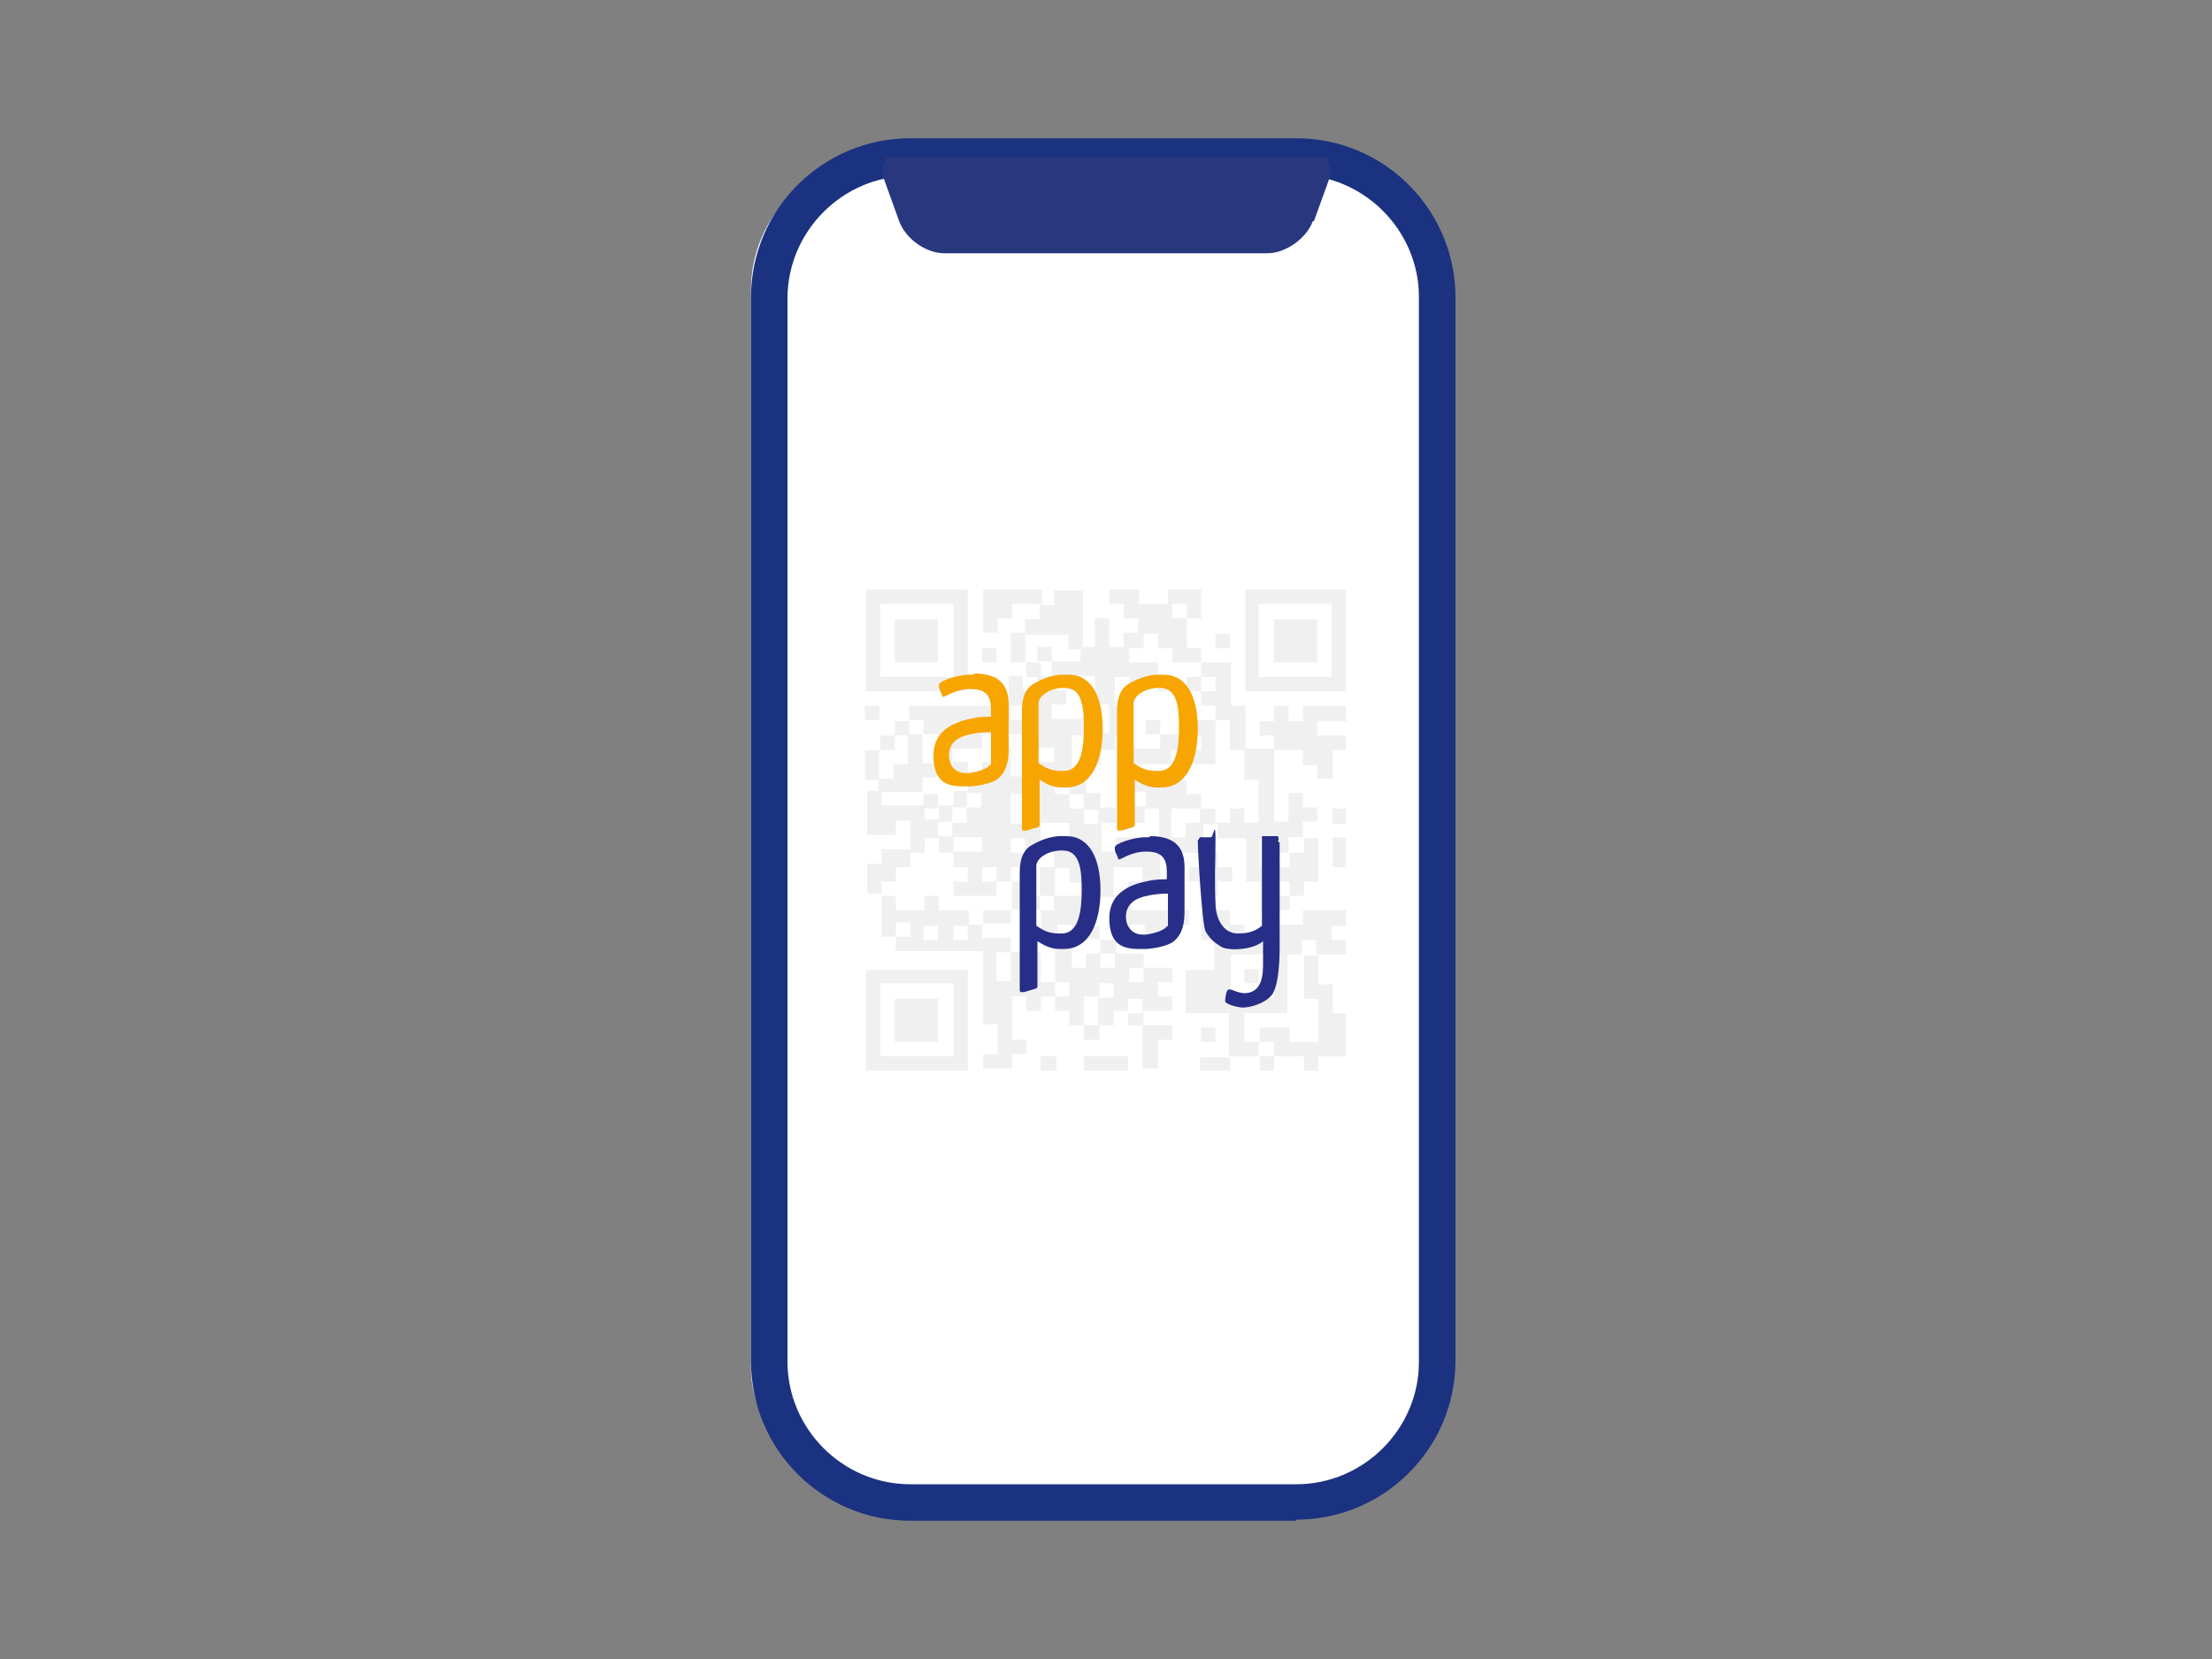 <?xml version="1.0" encoding="UTF-8"?>
<svg id="Layer_2" data-name="Layer 2" xmlns="http://www.w3.org/2000/svg" version="1.1" xmlns:xlink="http://www.w3.org/1999/xlink" viewBox="0 0 200 150">
  <rect x="0" y="0" width="200" height="150" fill="#808080" stroke="none"/>
  <defs>
    <style>
      .cls-1 {
        fill: #272e87;
      }

      .cls-1, .cls-2, .cls-3, .cls-4, .cls-5, .cls-6, .cls-7 {
        stroke-width: 0px;
      }

      .cls-8 {
        clip-path: url(#clippath-2);
      }

      .cls-2 {
        fill: #f7a500;
      }

      .cls-3 {
        fill: none;
      }

      .cls-9 {
        clip-path: url(#clippath-1);
      }

      .cls-4 {
        fill: #1b3281;
      }

      .cls-10 {
        clip-path: url(#clippath);
      }

      .cls-5 {
        fill: #fff;
      }

      .cls-6 {
        fill: #f0f0f0;
      }

      .cls-7 {
        fill: #29377e;
      }
    </style>
    <clipPath id="clippath">
      <rect class="cls-3" x="60.1" y="14.2" width="79.9" height="121.6"/>
    </clipPath>
    <clipPath id="clippath-1">
      <rect class="cls-3" x="78.2" y="53.3" width="43.5" height="43.5"/>
    </clipPath>
    <clipPath id="clippath-2">
      <rect class="cls-3" x="78.2" y="53.3" width="43.5" height="43.5"/>
    </clipPath>
  </defs>
  <g id="Layer_3" data-name="Layer 3">
    <rect class="cls-5" x="67.9" y="14.2" width="60.4" height="121.6" rx="12" ry="12"/>
    <g>
      <g>
        <path class="cls-4" d="M117.2,137.5h-34.9c-8,0-14.4-6.5-14.4-14.4V26.9c0-8,6.5-14.4,14.4-14.4h34.9c8,0,14.4,6.5,14.4,14.4v96.1c0,8-6.5,14.4-14.4,14.4ZM82.3,15.9c-6.1,0-11.1,5-11.1,11.1v96.1c0,6.1,5,11.1,11.1,11.1h34.9c6.1,0,11.1-5,11.1-11.1V26.9c0-6.1-5-11.1-11.1-11.1h-34.9Z"/>
        <g class="cls-10">
          <path class="cls-7" d="M118.7,20c-.6,1.6-2.5,2.9-4.1,2.9h-29.2c-1.7,0-3.5-1.3-4.1-2.9l-1.3-3.6c-.6-1.6.3-2.9,2-2.9h36.1c1.7,0,2.6,1.3,2,2.9l-1.3,3.6h0Z"/>
        </g>
      </g>
      <g id="icon_emoto.psd-2" data-name="icon emoto.psd-2">
        <g class="cls-9">
          <g>
            <rect class="cls-5" x="78.2" y="53.3" width="43.5" height="43.5"/>
            <g class="cls-8">
              <g>
                <path class="cls-6" d="M105.9,53.3h2.7v2.6h-1.3v-1.3h-1.3v1.3h1.3v2.6h0c0,.1,1.3.1,1.3.1v1.3h2.7v3.9h1.3v3.9h2.6v6.6h1.3v-2.6h1.3v1.3h1.3v1.3h-1.3v1.4c-.5,0-.9,0-1.3,0v1.4h-1.3v-1.3h-1.3v2.6h2.7v-1.3h1.3v-1.3h1.3v3.9h-1.3v1.3h-1.3v-1.3h-1.3v1.3h1.3v1.3h-2.6v-2.6h-1.3v-3.9h-2.6v-1.3h-1.3v2.6h1.3v1.3h1.3v1.3h-1.3v1.3h-1.3v-1.3h-1.3v-1.1c0-.2,0-.2.2-.2h1.1v-1.3h-3.9v3.7c0,.2,0,.2-.2.2h-2.4v1.3h5.2v1.3h-1.3v1.3h-2.7v-1.3h-1.3v1.3h-1.3v1.3h-1.4v-1.3h-2.6v-1.3h-1.3v1.3h1.3v2.6h1.3v-1.3h1.3v1.3h1.3v-1.3h2.6v1.3h-1.3v1.3h1.3v-1.3h2.6v1.3h-1.3v1.3h1.3v1.3h-2.6v1.3h2.6v1.3h-1.3v2.6h-1.4v-3.9h0c0,0-1.3,0-1.3,0v-1.3h-1.3v1.3h-1.3v1.3h-1.4v-1.3h1.3v-2.6h-1.3v2.6h-1.3v-1.3h-1.3v-1.3h1.3v-1.3h-1.3v-4h-1.3v-2.6h-2.7v1.3h-2.6v1.3h2.6v1.3h-1.3v2.6h1.3v-2.6h2.7v2.7h1.3v1.3h-1.3v1.3h-1.3v-1.3h-1.3v3.9h1.3v1.3h-1.3v1.3h-2.6v-1.3h1.3v-2.7h-1.3v-6.6h-7.9v-1.3h1.3v-1.3h-1.3v1.3h-1.3v-3.9h-1.3v-2.7h1.3v-1.3h2.6v-2.6h-1.3v1.3h-2.6v-4h1.3v1.3h3.9v1.3h1.3v-1.3h1.3v-1.3h1.3v-1.3h-1.3v-1.3h1.3v1.3h1.3v-1.3h1.3v-1.3h1.3v2.6h2.6v-1.3h1.3v-1.3h-1.1c-.2,0-.3,0-.3.3v1.1h-1.3v-2.6h1.3v-2.6h-2.7v-2.7h1.3v1.3h1.3v-1.3h1.3v1.3h1.3v1.3h-1.3v1.3h3.9v1.3h1.3v-2.6h-2.6v-1.3h1.3v-1.3h-1.3v1.3h-1.3v-1.3h-1.3v-1.3h-1.3v-1.3h1.3v1.3h2.6v-1.3h1.3v-2.6h1.3v2.6h1.3v-1.3h1.3v-1.3h-1.3v-1.3h-1.3v-1.3h2.7v1.3h2.6v-1.3h.1ZM86.1,74.4c.5,0,.9,0,1.3,0v-1.4h1.3v-1.3h-1.3v1.3h-1.3v1.3h-1.3v1.3h1.3v-1.3h0ZM92.7,77.1v-1.3h-1.3v1.3h1.3v1.3h-1.3v1.3h1.3v1.3h1.3v-2.6h1.3v-2.4c0-.2,0-.3.3-.3h1.1v-1.3h-2.6v2.6h-1.3M90.1,79.7v-1.3h-1.3v1.3h1.3v1.3h-3.9v-1.3h1.3v-1.3h-1.3v-1.3h-1.3v-1.3h-1.3v1.3h-1.3v1.3h-1.3v1.3h-1.3v1.3h1.3v1.3h2.6v-1.3h1.3v1.3h2.7v1.3h1.3v-1.3h2.6v-2.6h-1.3M109.9,65.2v3.9h-2.7v-1.3h-1.3v1.3h-3.9v1.3h4.8c.3,0,.5.2.5.5v.9h1.3v1.3h1.3v1.3h1.3v-1.3h1.3v1.3h1.3v-3.9h-1.3v-2.7h-1.3v-2.7h-1.3v-1.3h-1.3v-1.3h-1.3v-1.3h1.3v-1.3h-2.6v-1.3h-1.3v-1.3h-1.3v1.3h-1.3v1.3h2.6v1.3h1.3v1.3h-1.3v-1.3h-1.3v1.3h-1.3v-1.3h-1.3v2.6h1.3v2.7h-1.3v1.3h-1.3v1.3h-1.3v-2.6h-1.3v3.9h1.3v1.3h1.3v1.3h1.1c.2,0,.3,0,.3.3v.8c0,.4,0,.3-.3.3h-1v2.6h1.3v-1c0-.2.1-.3.3-.3h3.6v-2.6h-1.3v1.3h-1.2s-.1-.1-.1-.2v-1c0-.2,0-.3.3-.3h1.1v-1.3h-.9c-.3,0-.4-.1-.4-.4v-.9h-1.1c0,0-.2,0-.2-.1v-1.2h1.3v-1.3h2.6v-1.3h-1.3v-1.3h1.3v1.3h2.6v-1.3h2.7M95.4,78.4v2.6h2.5c.2,0,.2,0,.2.2v2.5h1.3v1.3h1.3v-3.9h-1.3v-1.3h-2.4c-.2,0-.3-.1-.3-.3v-1h-1.3ZM92.7,74.4v-1.3h1.3v-1.3h-2.6v2.5s.1.2.2.2h1.2M105.9,73.1v2.6h1.3v-1.3h1.3v-1.3h-2.6ZM102,79.7h1.1c.2,0,.2,0,.2-.2v-.9c0-.2,0-.2-.2-.2h-2.4v2.6h1.3v-1.3h0ZM86.2,77h2.6v-1.3h-2.6v1.3ZM100.7,88.9h-1.3v1.3h1.3v-1.3ZM84.8,83.7h-1.3v1.3h1.3v-1.3ZM86.2,85h1.3v-1.3h-1.3v1.3ZM109.9,61.2h-1.3v1.3h1.3v-1.3ZM96.7,71.8v-1.3h-1.2s-.1,0-.1.1v1.2h1.3ZM103.3,90.3h-1.3v1.3h1.3v-1.3ZM98,73.1v1.2s0,.2.1.2h1.2v-1.3h-1.3ZM107.3,67.8h1.3v-1.3h-1.3v1.3ZM96.7,73.1h1.3v-1.3h-1.2s-.1,0-.1.1v1.2M95.3,81h-1.3v1.3h1.3v-1.3ZM108.6,79.7h1.3v-1.3h-1.3v1.3Z"/>
                <path class="cls-6" d="M109.9,85h-1.3v-2.7h2.6v1.3h1.3v1.3h2.6v-1.3h2.7v-1.3h3.9v1.4h-1.3v1.3h1.3v1.3h-2.7v-1.3h-1.3v1.3h-1.3v5.3h-3.9v2.6h1.3v1.3h-2.7v-3.9h-3.9v-3.9h2.6v-2.6h1.3v-1.3h-1.3v1.3h.1ZM115.2,86.3h-3.9v3.9h3.9v-3.9Z"/>
                <path class="cls-6" d="M87.5,53.3v9.1h0c0,.1-.1.1-.1.1h-9.1v-9.2s9.2,0,9.2,0ZM79.6,61.2h6.6v-6.6h-6.6v6.6Z"/>
                <path class="cls-6" d="M121.8,62.5h-9.2v-9.2h9.2v9.2ZM120.4,54.6h-6.6v6.6h6.6v-6.6Z"/>
                <path class="cls-6" d="M87.5,96.9h-9.2v-9.2h9.2v9.2M79.6,95.5h6.6v-6.6h-6.6v6.6Z"/>
                <path class="cls-6" d="M121.8,91.6v3.9h-2.6v1.3h-1.3v-1.3h-2.7v-1.3h-1.3v-1.3h2.7v1.3h2.6v-3.9h-1.3v-3.9h1.3v2.6h1.3v2.6h1.3,0Z"/>
                <polygon class="cls-6" points="115.2 67.8 115.2 66.5 113.9 66.5 113.9 65.2 115.2 65.2 115.2 63.8 116.5 63.8 116.5 65.2 117.8 65.2 117.8 63.8 121.8 63.8 121.8 65.2 119.1 65.2 119.1 66.5 121.8 66.5 121.8 67.8 120.5 67.8 120.5 70.4 119.1 70.4 119.1 69.2 117.8 69.2 117.8 67.8 115.2 67.8"/>
                <path class="cls-6" d="M92.7,57.3v-1.3h1.3v-1.3h1.3v-1.3h2.6v5.3h-1.3v-1.3h-3.9Z"/>
                <path class="cls-6" d="M94.1,54.6h-2.6v1.3h-1.3v1.3h-1.3v-3.9h5.3v1.3h0Z"/>
                <rect class="cls-6" x="98" y="95.5" width="4" height="1.3"/>
                <rect class="cls-6" x="120.5" y="75.7" width="1.3" height="2.7"/>
                <path class="cls-6" d="M108.5,96.9v-1.3h2.7v1.3h-2.7Z"/>
                <path class="cls-6" d="M78.2,67.8h1.3v2.7h-1.3v-2.6h0Z"/>
                <rect class="cls-6" x="120.5" y="73.1" width="1.3" height="1.4"/>
                <rect class="cls-6" x="94.1" y="95.5" width="1.4" height="1.3"/>
                <rect class="cls-6" x="78.2" y="63.8" width="1.3" height="1.3"/>
                <path class="cls-6" d="M115.2,95.5v1.3h-1.3v-1.3h1.3Z"/>
                <rect class="cls-6" x="108.6" y="92.9" width="1.3" height="1.3"/>
                <path class="cls-6" d="M91.4,63.8v1.3h1.3v1.3h-3.9v1.3h-2.7v1.3h-1.3v-2.6h-1.3v-1.3h-1.3v-1.3h9.2M86.2,66.5h1.3v-1.3h-1.3v1.3Z"/>
                <path class="cls-6" d="M92.7,57.2v2.7h-1.3v-2.7h1.3Z"/>
                <polygon class="cls-6" points="79.6 67.8 79.6 66.5 80.9 66.5 80.9 66.5 80.9 67.8 79.5 67.8 79.6 67.8"/>
                <path class="cls-6" d="M80.9,66.5v-1.3h1.3v1.3h-1.3Z"/>
                <rect class="cls-6" x="88.8" y="61.2" width="1.3" height="1.3"/>
                <path class="cls-6" d="M94.1,61.2h-1.3v-1.3h1.3v1.3Z"/>
                <rect class="cls-6" x="88.8" y="58.6" width="1.3" height="1.3"/>
                <rect class="cls-6" x="109.9" y="57.3" width="1.3" height="1.3"/>
                <path class="cls-6" d="M79.5,70.4h1.3v-1.3h1.3v-2.7h1.3v2.6h1.3v1.3h-1.3v1.3h-4v-1.3"/>
                <path class="cls-6" d="M84.8,73.1h-1.3v-1.3h1.3v1.3Z"/>
                <rect class="cls-6" x="112.5" y="87.6" width="1.3" height="1.3"/>
                <rect class="cls-6" x="80.9" y="56" width="3.9" height="3.9"/>
                <rect class="cls-6" x="115.2" y="56" width="3.9" height="3.9"/>
                <rect class="cls-6" x="80.9" y="90.3" width="3.9" height="3.9"/>
                <path class="cls-1" d="M96.3,75.6h-.6c-1.2.1-2,.6-2.4.8-1.1.6-1.1,2-1.1,2.6v10.4c0,.1,0,.3.1.3.2,0,.1,0,.3,0l1-.3c.1,0,.2-.1.2-.2v-4.1c.5.3,1.1.7,2,.7h.4c2.3,0,3.3-2.4,3.3-5.3s-1-4.9-3.1-4.9M95.9,84.4h-.2c-.9,0-1.4-.3-2-.7v-5.4c0-.6.8-1.3,2.1-1.4h.3c1.6,0,1.7,1.9,1.7,3.6s-.2,3.9-1.8,3.9"/>
                <path class="cls-1" d="M115.6,76c0-.2,0-.4-.1-.4h-1.1c-.2,0-.3,0-.3,0v8.1c-.6.5-1.2.7-2.2.7-1.2,0-2-1.2-2-2.8-.1-2,0-3.8,0-5.7s-.2-.2-.4-.2h-1s-.2.3-.2.3c0,1.1.4,7.7.7,8.2.1.2.3.5.6.8.2.2.5.4.8.6.7.4,2.9.3,3.8-.5v.9c0,0,0,1,0,1,0,1,0,2.7-1.6,2.8-1,0-1.5-.7-1.7-.1,0,0-.2.8-.1.9.2.2.7.4,1.5.5,1.1,0,2.4-.6,2.8-1.3.7-1.3.6-4.3.6-5.4v-8.2l-.2-.2Z"/>
                <path class="cls-1" d="M103.9,75.7h-.3c-1.2,0-2.8.6-2.8.9s0,.2,0,.3l.3.7c0,.1,0,.1.1.1.2,0,1.1-.7,2.4-.7s0,0,.1,0c1.4,0,1.8.7,1.8,1.8v.7c-.4,0-1.1,0-1.9.2-1.5.3-3.3,1.1-3.3,3.3s1,2.8,2.6,2.8h.8c1.2-.1,2-.4,2.3-.6,1-.7,1.1-1.9,1.1-2.9v-3.9c0-1.7-.8-2.8-3.1-2.8M105.5,83.7c0,.3-1,.7-1.9.8h-.3c-1,0-1.5-.8-1.5-1.6,0-1.2.9-1.7,1.9-1.9.8-.2,1.5-.2,1.9-.2v3h0Z"/>
                <path class="cls-2" d="M96.5,61h-.6c-1.2.1-2,.6-2.4.8-1.1.6-1.1,2-1.1,2.6v10.4c0,.1,0,.3.1.3.2,0,.1,0,.3,0l1-.3c.1,0,.2-.1.2-.2v-4.1c.5.3,1.1.7,2,.7h.4c2.3,0,3.3-2.4,3.3-5.3s-1-4.9-3.1-4.9M96.1,69.7h-.2c-.9,0-1.4-.3-2-.7v-5.4c0-.6.8-1.3,2.1-1.4h.3c1.6,0,1.7,1.9,1.7,3.6s-.2,3.9-1.8,3.9"/>
                <path class="cls-2" d="M105.1,61h-.6c-1.2.1-2,.6-2.4.8-1.1.6-1.1,2-1.1,2.6v10.4c0,.1,0,.3.1.3.2,0,.1,0,.3,0l1-.3c.1,0,.2-.1.2-.2v-4.1c.5.3,1.1.7,2,.7h.4c2.3,0,3.3-2.4,3.3-5.3s-1-4.9-3.1-4.9M104.7,69.7h-.2c-.9,0-1.4-.3-2-.7v-5.4c0-.6.8-1.3,2.1-1.4h.3c1.6,0,1.7,1.9,1.7,3.6s-.2,3.9-1.8,3.9"/>
                <path class="cls-2" d="M88,61h-.3c-1.2,0-2.8.6-2.8.9s0,.2,0,.3l.3.7c0,.1,0,.1.1.1.2,0,1.1-.7,2.4-.7s0,0,.1,0c1.4,0,1.8.7,1.8,1.8v.7c-.4,0-1.1,0-1.9.2-1.5.3-3.3,1.1-3.3,3.3s1,2.8,2.6,2.8h.8c1.2-.1,2-.4,2.3-.6,1-.7,1.1-1.9,1.1-2.9v-3.9c0-1.7-.8-2.8-3.1-2.8M89.5,69.1c0,.3-1,.7-1.9.8h-.3c-1,0-1.5-.8-1.5-1.6,0-1.2.9-1.7,1.9-1.9.8-.2,1.5-.2,1.9-.2v3h0Z"/>
              </g>
            </g>
          </g>
        </g>
      </g>
    </g>
  </g>
</svg>